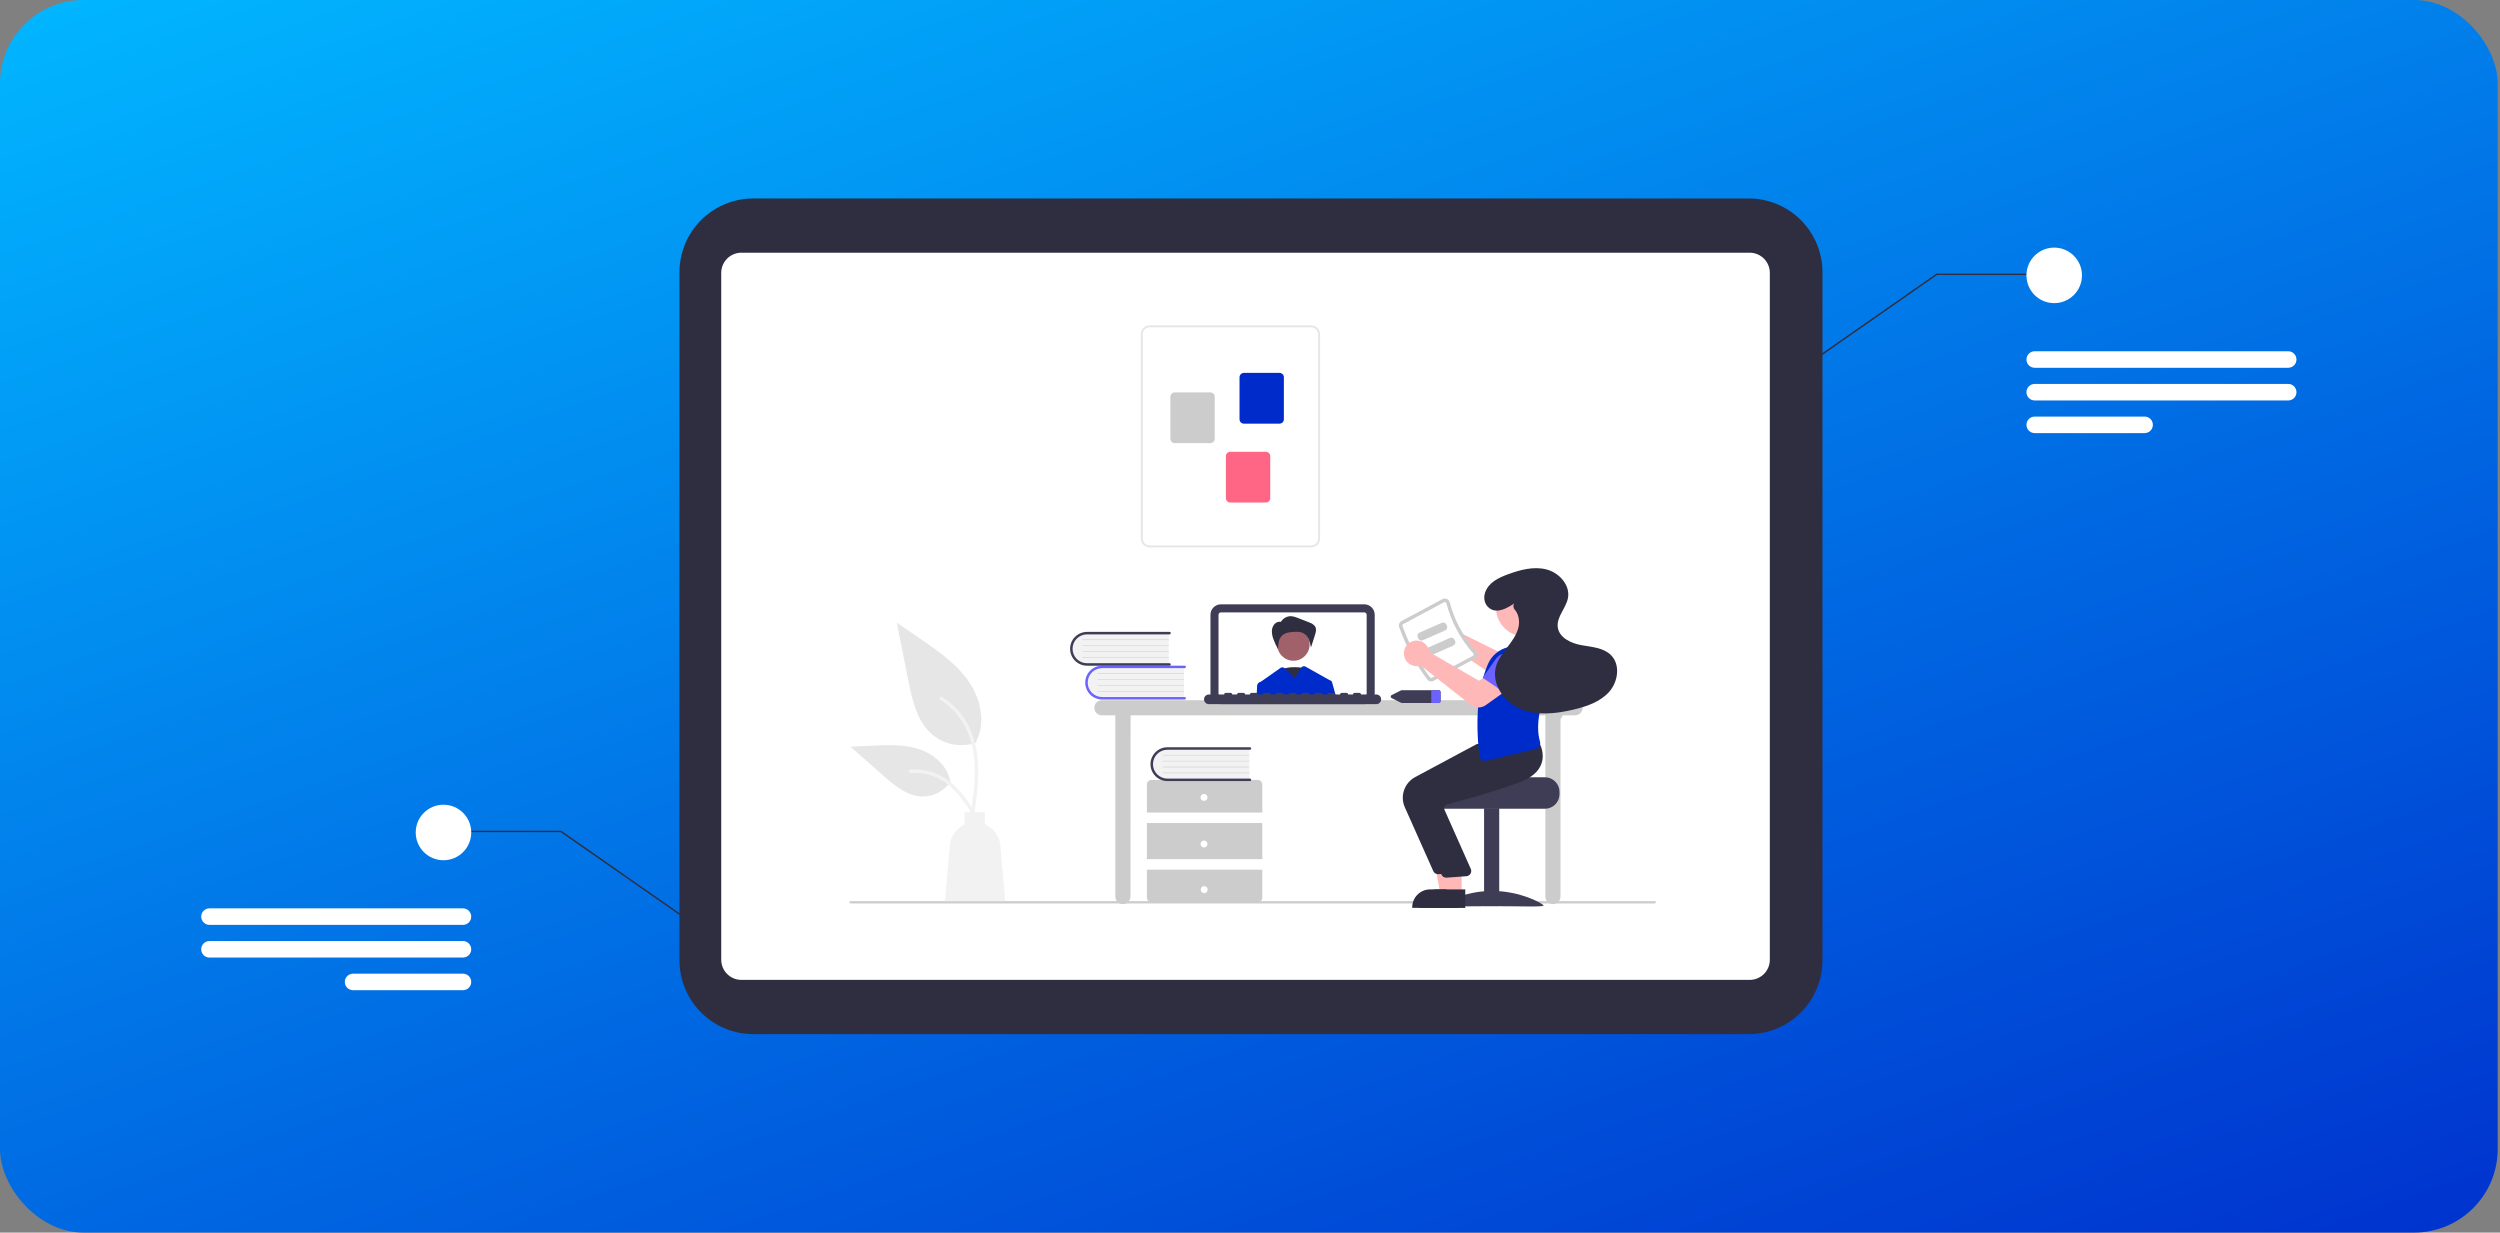 <svg width="359" height="177" viewBox="0 0 359 177" fill="none" xmlns="http://www.w3.org/2000/svg">
<rect x="0" y="0" width="359" height="177" fill="#808080" stroke="none"/>
<rect width="358.667" height="177" rx="12" fill="url(#paint0_linear_4745_4561)"/>
<path d="M97.572 137.916V39.084C97.575 36.278 98.691 33.588 100.675 31.604C102.659 29.62 105.349 28.503 108.155 28.5L251.122 28.5C253.928 28.503 256.618 29.619 258.602 31.604C260.587 33.588 261.703 36.278 261.706 39.084V137.916C261.703 140.722 260.587 143.412 258.602 145.396C256.618 147.381 253.928 148.497 251.122 148.5H108.155C105.349 148.497 102.659 147.38 100.675 145.396C98.691 143.412 97.575 140.722 97.572 137.916Z" fill="#2F2E41"/>
<path d="M103.57 137.822V39.179C103.57 38.413 103.875 37.678 104.417 37.136C104.959 36.594 105.693 36.29 106.46 36.289L251.257 36.289C252.023 36.29 252.758 36.594 253.3 37.136C253.841 37.678 254.146 38.413 254.147 39.179V137.822C254.146 138.588 253.841 139.323 253.3 139.865C252.758 140.406 252.023 140.711 251.257 140.712H106.46C105.693 140.711 104.959 140.406 104.417 139.865C103.875 139.323 103.57 138.588 103.57 137.822Z" fill="white"/>
<path d="M258.893 52.664L278.071 39.295H290.998V39.492H278.16L259.05 52.814L258.893 52.664Z" fill="#2F2E41"/>
<path d="M294.984 43.531C297.186 43.531 298.971 41.746 298.971 39.544C298.971 37.342 297.186 35.557 294.984 35.557C292.783 35.557 290.998 37.342 290.998 39.544C290.998 41.746 292.783 43.531 294.984 43.531Z" fill="white"/>
<path d="M328.586 52.813H292.186C291.871 52.813 291.568 52.688 291.346 52.466C291.123 52.243 290.998 51.941 290.998 51.626C290.998 51.311 291.123 51.009 291.346 50.786C291.568 50.563 291.871 50.438 292.186 50.438H328.586C328.901 50.438 329.203 50.563 329.425 50.786C329.648 51.009 329.773 51.311 329.773 51.626C329.773 51.941 329.648 52.243 329.425 52.466C329.203 52.688 328.901 52.813 328.586 52.813Z" fill="white"/>
<path d="M328.586 57.506H292.186C292.03 57.506 291.875 57.475 291.731 57.415C291.587 57.355 291.456 57.268 291.346 57.158C291.235 57.047 291.148 56.916 291.088 56.772C291.029 56.628 290.998 56.474 290.998 56.318C290.998 56.162 291.029 56.007 291.088 55.863C291.148 55.719 291.235 55.588 291.346 55.478C291.456 55.368 291.587 55.28 291.731 55.221C291.875 55.161 292.03 55.13 292.186 55.13H328.586C328.901 55.13 329.203 55.255 329.425 55.478C329.648 55.701 329.773 56.003 329.773 56.318C329.773 56.633 329.648 56.935 329.425 57.158C329.203 57.38 328.901 57.506 328.586 57.506Z" fill="white"/>
<path d="M307.964 62.195H292.186C291.871 62.195 291.568 62.07 291.346 61.847C291.123 61.624 290.998 61.322 290.998 61.007C290.998 60.692 291.123 60.39 291.346 60.167C291.568 59.945 291.871 59.82 292.186 59.82H307.964C308.279 59.82 308.581 59.945 308.804 60.167C309.027 60.39 309.152 60.692 309.152 61.007C309.152 61.322 309.027 61.624 308.804 61.847C308.581 62.07 308.279 62.195 307.964 62.195Z" fill="white"/>
<path d="M99.773 132.664L80.596 119.295H67.668V119.492H80.507L99.617 132.814L99.773 132.664Z" fill="#2F2E41"/>
<path d="M63.682 123.531C61.48 123.531 59.696 121.746 59.696 119.544C59.696 117.342 61.48 115.557 63.682 115.557C65.884 115.557 67.669 117.342 67.669 119.544C67.669 121.746 65.884 123.531 63.682 123.531Z" fill="white"/>
<path d="M30.081 132.813H66.481C66.796 132.813 67.098 132.688 67.321 132.466C67.544 132.243 67.669 131.941 67.669 131.626C67.669 131.311 67.544 131.009 67.321 130.786C67.098 130.563 66.796 130.438 66.481 130.438H30.081C29.766 130.438 29.464 130.563 29.241 130.786C29.018 131.009 28.893 131.311 28.893 131.626C28.893 131.941 29.018 132.243 29.241 132.466C29.464 132.688 29.766 132.813 30.081 132.813Z" fill="white"/>
<path d="M30.081 137.506H66.481C66.637 137.506 66.791 137.475 66.936 137.415C67.08 137.356 67.211 137.268 67.321 137.158C67.431 137.047 67.519 136.917 67.578 136.772C67.638 136.628 67.669 136.474 67.669 136.318C67.669 136.162 67.638 136.007 67.578 135.863C67.519 135.719 67.431 135.588 67.321 135.478C67.211 135.368 67.08 135.28 66.936 135.221C66.791 135.161 66.637 135.13 66.481 135.13H30.081C29.766 135.13 29.464 135.255 29.241 135.478C29.018 135.701 28.893 136.003 28.893 136.318C28.893 136.633 29.018 136.935 29.241 137.158C29.464 137.38 29.766 137.506 30.081 137.506Z" fill="white"/>
<path d="M50.702 142.195H66.481C66.796 142.195 67.098 142.07 67.321 141.847C67.544 141.624 67.669 141.322 67.669 141.007C67.669 140.692 67.544 140.39 67.321 140.167C67.098 139.945 66.796 139.82 66.481 139.82H50.702C50.387 139.82 50.085 139.945 49.862 140.167C49.64 140.39 49.514 140.692 49.514 141.007C49.514 141.322 49.64 141.624 49.862 141.847C50.085 142.07 50.387 142.195 50.702 142.195Z" fill="white"/>
<path d="M237.611 129.733H122.138C122.094 129.733 122.051 129.716 122.02 129.684C121.989 129.653 121.971 129.61 121.971 129.566C121.971 129.521 121.989 129.479 122.02 129.447C122.051 129.416 122.094 129.398 122.138 129.398H237.611C237.655 129.398 237.698 129.416 237.729 129.447C237.761 129.479 237.778 129.521 237.778 129.566C237.778 129.61 237.761 129.653 237.729 129.684C237.698 129.716 237.655 129.733 237.611 129.733Z" fill="#CCCCCC"/>
<path d="M226.181 100.547H158.237C157.948 100.547 157.672 100.661 157.468 100.865C157.264 101.069 157.149 101.346 157.149 101.635C157.149 101.923 157.264 102.2 157.468 102.404C157.672 102.608 157.948 102.722 158.237 102.722H160.161V128.746C160.161 129.034 160.276 129.311 160.48 129.515C160.684 129.719 160.961 129.833 161.249 129.833C161.538 129.833 161.814 129.719 162.018 129.515C162.222 129.311 162.337 129.034 162.337 128.746L162.353 102.722H221.914V128.746C221.914 129.034 222.029 129.311 222.233 129.515C222.437 129.719 222.713 129.833 223.002 129.833C223.29 129.833 223.567 129.719 223.771 129.515C223.975 129.311 224.09 129.034 224.09 128.746V103.296L224.406 102.722H226.181C226.47 102.722 226.747 102.608 226.951 102.404C227.155 102.2 227.269 101.923 227.269 101.635C227.269 101.346 227.155 101.069 226.951 100.865C226.747 100.661 226.47 100.547 226.181 100.547Z" fill="#CCCCCC"/>
<path d="M195.906 101.116H175.325C174.926 101.116 174.544 100.957 174.262 100.675C173.981 100.393 173.822 100.011 173.822 99.613V88.282C173.822 87.883 173.981 87.501 174.262 87.219C174.544 86.938 174.926 86.779 175.325 86.779H195.906C196.304 86.779 196.687 86.938 196.968 87.219C197.25 87.501 197.409 87.883 197.409 88.282V99.613C197.409 100.011 197.25 100.393 196.968 100.675C196.687 100.957 196.304 101.116 195.906 101.116Z" fill="#3F3D56"/>
<path d="M195.906 87.936H175.325C175.233 87.936 175.145 87.972 175.08 88.037C175.015 88.102 174.979 88.19 174.979 88.282V99.613C174.979 99.705 175.015 99.793 175.08 99.858C175.145 99.923 175.233 99.96 175.325 99.96H195.906C195.998 99.96 196.086 99.923 196.151 99.858C196.215 99.793 196.252 99.705 196.252 99.613V88.282C196.252 88.19 196.215 88.102 196.151 88.037C196.086 87.972 195.998 87.936 195.906 87.936Z" fill="white"/>
<path d="M187.371 95.958C187.371 95.958 184.907 95.39 183.552 96.431C182.197 97.472 185.276 99.838 185.276 99.838L187.371 95.958Z" fill="#2F2E41"/>
<path d="M185.736 94.885C187.02 94.885 188.06 93.845 188.06 92.561C188.06 91.278 187.02 90.237 185.736 90.237C184.452 90.237 183.412 91.278 183.412 92.561C183.412 93.845 184.452 94.885 185.736 94.885Z" fill="#A0616A"/>
<path d="M183.939 89.299C184.094 89.036 184.318 88.821 184.588 88.677C184.858 88.534 185.161 88.468 185.466 88.486C185.785 88.526 186.096 88.614 186.389 88.745L187.908 89.337C188.302 89.491 188.732 89.679 188.903 90.065C189.061 90.423 188.943 90.837 188.823 91.21L188.255 92.982C188.192 92.581 188.084 92.188 187.933 91.811C187.779 91.432 187.502 91.115 187.146 90.914C186.751 90.711 186.286 90.715 185.843 90.737C185.215 90.767 184.533 90.847 184.087 91.289C183.851 91.54 183.69 91.854 183.625 92.193C183.56 92.53 183.528 92.872 183.528 93.216C183.27 92.773 183.054 92.309 182.88 91.827C182.737 91.469 182.656 91.089 182.64 90.704C182.625 90.315 182.754 89.934 183.002 89.635C183.128 89.488 183.292 89.38 183.476 89.322C183.661 89.264 183.857 89.259 184.045 89.306L183.939 89.299Z" fill="#2F2E41"/>
<path d="M191.285 97.973C191.263 97.895 191.219 97.825 191.157 97.771C191.096 97.718 191.02 97.684 190.939 97.674C190.933 97.67 190.928 97.667 190.922 97.664L187.453 95.719C187.354 95.664 187.237 95.649 187.127 95.677C187.017 95.705 186.922 95.775 186.862 95.871L185.913 97.408L184.484 95.978L184.461 95.956C184.388 95.882 184.291 95.837 184.188 95.828C184.085 95.819 183.981 95.847 183.896 95.906L181.045 97.903C181.04 97.903 181.035 97.905 181.03 97.905C180.894 97.927 180.769 97.996 180.677 98.099C180.584 98.202 180.53 98.334 180.523 98.472L180.449 99.96H191.836L191.285 97.973Z" fill="#002BCB"/>
<path d="M197.64 99.729H195.443C195.443 99.668 195.419 99.609 195.376 99.565C195.332 99.522 195.274 99.498 195.212 99.498H194.518C194.457 99.498 194.398 99.522 194.355 99.565C194.312 99.609 194.287 99.668 194.287 99.729H193.593C193.593 99.668 193.569 99.609 193.526 99.565C193.482 99.522 193.424 99.498 193.362 99.498H192.668C192.607 99.498 192.548 99.522 192.505 99.565C192.462 99.609 192.437 99.668 192.437 99.729H191.743C191.743 99.668 191.719 99.609 191.676 99.565C191.632 99.522 191.574 99.498 191.512 99.498H190.818C190.757 99.498 190.698 99.522 190.655 99.565C190.612 99.609 190.587 99.668 190.587 99.729H189.893C189.893 99.668 189.869 99.609 189.826 99.565C189.782 99.522 189.724 99.498 189.662 99.498H188.968C188.907 99.498 188.848 99.522 188.805 99.565C188.762 99.609 188.737 99.668 188.737 99.729H188.043C188.043 99.668 188.019 99.609 187.976 99.565C187.932 99.522 187.874 99.498 187.812 99.498H187.118C187.057 99.498 186.998 99.522 186.955 99.565C186.912 99.609 186.887 99.668 186.887 99.729H186.193C186.193 99.668 186.169 99.609 186.126 99.565C186.082 99.522 186.024 99.498 185.962 99.498H185.268C185.207 99.498 185.148 99.522 185.105 99.565C185.062 99.609 185.037 99.668 185.037 99.729H184.343C184.343 99.668 184.319 99.609 184.276 99.565C184.232 99.522 184.174 99.498 184.112 99.498H183.418C183.357 99.498 183.298 99.522 183.255 99.565C183.212 99.609 183.187 99.668 183.187 99.729H182.493C182.493 99.668 182.469 99.609 182.426 99.565C182.382 99.522 182.324 99.498 182.262 99.498H181.568C181.507 99.498 181.448 99.522 181.405 99.565C181.362 99.609 181.337 99.668 181.337 99.729H180.643C180.643 99.668 180.619 99.609 180.576 99.565C180.532 99.522 180.474 99.498 180.412 99.498H179.718C179.657 99.498 179.598 99.522 179.555 99.565C179.512 99.609 179.487 99.668 179.487 99.729H178.793C178.793 99.668 178.769 99.609 178.726 99.565C178.682 99.522 178.624 99.498 178.562 99.498H177.868C177.807 99.498 177.748 99.522 177.705 99.565C177.662 99.609 177.637 99.668 177.637 99.729H176.943C176.943 99.668 176.919 99.609 176.876 99.565C176.832 99.522 176.774 99.498 176.712 99.498H176.018C175.957 99.498 175.898 99.522 175.855 99.565C175.812 99.609 175.787 99.668 175.787 99.729H173.59C173.407 99.729 173.23 99.802 173.101 99.932C172.971 100.062 172.898 100.239 172.898 100.423C172.898 100.606 172.971 100.783 173.101 100.913C173.23 101.043 173.407 101.116 173.59 101.116H197.64C197.824 101.116 198.001 101.043 198.131 100.913C198.261 100.783 198.334 100.607 198.334 100.423C198.334 100.239 198.261 100.062 198.131 99.932C198.001 99.802 197.824 99.729 197.64 99.729Z" fill="#3F3D56"/>
<path d="M170.014 95.7V100.306H158.473C158.164 100.317 157.856 100.266 157.567 100.155C157.278 100.044 157.015 99.876 156.792 99.661C156.569 99.446 156.392 99.188 156.272 98.903C156.151 98.619 156.088 98.312 156.088 98.003C156.088 97.694 156.151 97.388 156.272 97.103C156.392 96.818 156.569 96.56 156.792 96.345C157.015 96.13 157.278 95.963 157.567 95.852C157.856 95.741 158.164 95.689 158.473 95.7H170.014Z" fill="#F2F2F2"/>
<path d="M170.298 100.271C170.298 100.318 170.279 100.363 170.246 100.396C170.212 100.429 170.167 100.448 170.12 100.448H158.268C157.624 100.448 157.006 100.192 156.551 99.737C156.096 99.282 155.84 98.665 155.84 98.021C155.84 97.377 156.096 96.76 156.551 96.304C157.006 95.849 157.624 95.594 158.268 95.594H170.12C170.167 95.594 170.212 95.612 170.246 95.645C170.279 95.679 170.298 95.724 170.298 95.771C170.298 95.818 170.279 95.863 170.246 95.896C170.212 95.929 170.167 95.948 170.12 95.948H158.268C157.718 95.948 157.191 96.167 156.803 96.556C156.415 96.944 156.197 97.471 156.197 98.021C156.197 98.57 156.415 99.097 156.803 99.486C157.191 99.875 157.718 100.093 158.268 100.094H170.12C170.167 100.094 170.212 100.112 170.246 100.146C170.279 100.179 170.298 100.224 170.298 100.271Z" fill="#6C63FF"/>
<path d="M170.014 96.763H157.612C157.607 96.763 157.603 96.762 157.598 96.76C157.594 96.758 157.59 96.756 157.587 96.752C157.584 96.749 157.581 96.745 157.579 96.741C157.577 96.737 157.576 96.732 157.576 96.727C157.576 96.723 157.577 96.718 157.579 96.714C157.581 96.709 157.584 96.706 157.587 96.702C157.59 96.699 157.594 96.696 157.598 96.695C157.603 96.693 157.607 96.692 157.612 96.692H170.014C170.023 96.692 170.032 96.696 170.039 96.702C170.046 96.709 170.049 96.718 170.049 96.727C170.049 96.737 170.046 96.746 170.039 96.752C170.032 96.759 170.023 96.763 170.014 96.763Z" fill="#CCCCCC"/>
<path d="M170.014 97.613H157.612C157.607 97.613 157.603 97.612 157.598 97.611C157.594 97.609 157.59 97.606 157.587 97.603C157.584 97.6 157.581 97.596 157.579 97.591C157.577 97.587 157.576 97.583 157.576 97.578C157.576 97.573 157.577 97.569 157.579 97.564C157.581 97.56 157.584 97.556 157.587 97.553C157.59 97.549 157.594 97.547 157.598 97.545C157.603 97.543 157.607 97.542 157.612 97.543H170.014C170.023 97.543 170.032 97.546 170.039 97.553C170.046 97.56 170.049 97.569 170.049 97.578C170.049 97.587 170.046 97.596 170.039 97.603C170.032 97.609 170.023 97.613 170.014 97.613Z" fill="#CCCCCC"/>
<path d="M170.014 98.464H157.612C157.607 98.464 157.603 98.463 157.598 98.461C157.594 98.459 157.59 98.457 157.587 98.453C157.584 98.45 157.581 98.446 157.579 98.442C157.577 98.438 157.576 98.433 157.576 98.428C157.576 98.424 157.577 98.419 157.579 98.415C157.581 98.41 157.584 98.406 157.587 98.403C157.59 98.4 157.594 98.397 157.598 98.395C157.603 98.394 157.607 98.393 157.612 98.393H170.014C170.023 98.393 170.032 98.397 170.039 98.403C170.046 98.41 170.049 98.419 170.049 98.428C170.049 98.438 170.046 98.447 170.039 98.453C170.032 98.46 170.023 98.464 170.014 98.464Z" fill="#CCCCCC"/>
<path d="M170.014 99.314H157.612C157.607 99.314 157.603 99.313 157.598 99.311C157.594 99.31 157.59 99.307 157.587 99.304C157.584 99.3 157.581 99.296 157.579 99.292C157.577 99.288 157.576 99.283 157.576 99.279C157.576 99.274 157.577 99.269 157.579 99.265C157.581 99.261 157.584 99.257 157.587 99.254C157.59 99.25 157.594 99.248 157.598 99.246C157.603 99.244 157.607 99.243 157.612 99.243H170.014C170.023 99.243 170.032 99.247 170.039 99.254C170.046 99.26 170.049 99.269 170.049 99.279C170.049 99.288 170.046 99.297 170.039 99.304C170.032 99.31 170.023 99.314 170.014 99.314Z" fill="#CCCCCC"/>
<path d="M167.839 90.847V95.453H156.298C155.988 95.464 155.68 95.412 155.391 95.301C155.103 95.19 154.839 95.022 154.616 94.808C154.394 94.593 154.217 94.335 154.096 94.05C153.975 93.766 153.913 93.459 153.913 93.15C153.913 92.841 153.975 92.534 154.096 92.249C154.217 91.965 154.394 91.707 154.616 91.492C154.839 91.277 155.103 91.109 155.391 90.998C155.68 90.888 155.988 90.836 156.298 90.847H167.839Z" fill="#F2F2F2"/>
<path d="M168.122 95.418C168.122 95.465 168.103 95.51 168.07 95.543C168.037 95.576 167.992 95.595 167.945 95.595H156.092C155.773 95.595 155.458 95.532 155.163 95.41C154.869 95.288 154.601 95.109 154.376 94.884C154.15 94.658 153.972 94.391 153.85 94.096C153.728 93.802 153.665 93.486 153.665 93.168C153.665 92.849 153.728 92.533 153.85 92.239C153.972 91.944 154.15 91.677 154.376 91.451C154.601 91.226 154.869 91.047 155.163 90.925C155.458 90.803 155.773 90.74 156.092 90.74H167.945C167.992 90.74 168.037 90.759 168.07 90.792C168.103 90.825 168.122 90.87 168.122 90.917C168.122 90.964 168.103 91.01 168.07 91.043C168.037 91.076 167.992 91.095 167.945 91.095H156.092C155.543 91.095 155.016 91.314 154.627 91.702C154.239 92.091 154.021 92.618 154.021 93.168C154.021 93.717 154.239 94.244 154.627 94.633C155.016 95.021 155.543 95.24 156.092 95.24H167.945C167.992 95.24 168.037 95.259 168.07 95.292C168.103 95.326 168.122 95.371 168.122 95.418Z" fill="#3F3D56"/>
<path d="M167.839 91.91H155.437C155.432 91.91 155.427 91.909 155.423 91.907C155.419 91.905 155.415 91.903 155.411 91.899C155.408 91.896 155.405 91.892 155.404 91.888C155.402 91.884 155.401 91.879 155.401 91.874C155.401 91.87 155.402 91.865 155.404 91.861C155.405 91.856 155.408 91.853 155.411 91.849C155.415 91.846 155.419 91.843 155.423 91.841C155.427 91.84 155.432 91.839 155.437 91.839H167.839C167.848 91.839 167.857 91.843 167.863 91.849C167.87 91.856 167.874 91.865 167.874 91.874C167.874 91.884 167.87 91.893 167.863 91.899C167.857 91.906 167.848 91.91 167.839 91.91Z" fill="#CCCCCC"/>
<path d="M167.839 92.76H155.437C155.432 92.76 155.427 92.759 155.423 92.757C155.419 92.756 155.415 92.753 155.411 92.75C155.408 92.746 155.405 92.743 155.404 92.738C155.402 92.734 155.401 92.729 155.401 92.725C155.401 92.72 155.402 92.715 155.404 92.711C155.405 92.707 155.408 92.703 155.411 92.7C155.415 92.696 155.419 92.694 155.423 92.692C155.427 92.69 155.432 92.689 155.437 92.689H167.839C167.848 92.689 167.857 92.693 167.863 92.7C167.87 92.706 167.874 92.715 167.874 92.725C167.874 92.734 167.87 92.743 167.863 92.75C167.857 92.756 167.848 92.76 167.839 92.76Z" fill="#CCCCCC"/>
<path d="M167.839 93.611H155.437C155.432 93.611 155.427 93.61 155.423 93.608C155.419 93.606 155.415 93.604 155.411 93.6C155.408 93.597 155.405 93.593 155.404 93.589C155.402 93.585 155.401 93.58 155.401 93.575C155.401 93.571 155.402 93.566 155.404 93.562C155.405 93.557 155.408 93.553 155.411 93.55C155.415 93.547 155.419 93.544 155.423 93.542C155.427 93.541 155.432 93.54 155.437 93.54H167.839C167.848 93.54 167.857 93.544 167.863 93.55C167.87 93.557 167.874 93.566 167.874 93.575C167.874 93.585 167.87 93.594 167.863 93.6C167.857 93.607 167.848 93.611 167.839 93.611Z" fill="#CCCCCC"/>
<path d="M167.839 94.461H155.437C155.432 94.461 155.427 94.46 155.423 94.458C155.419 94.457 155.415 94.454 155.411 94.451C155.408 94.447 155.405 94.444 155.404 94.439C155.402 94.435 155.401 94.43 155.401 94.426C155.401 94.421 155.402 94.416 155.404 94.412C155.405 94.408 155.408 94.404 155.411 94.4C155.415 94.397 155.419 94.394 155.423 94.393C155.427 94.391 155.432 94.39 155.437 94.39H167.839C167.848 94.39 167.857 94.394 167.863 94.401C167.87 94.407 167.874 94.416 167.874 94.426C167.874 94.435 167.87 94.444 167.863 94.451C167.857 94.457 167.848 94.461 167.839 94.461Z" fill="#CCCCCC"/>
<path d="M181.264 116.68V112.663C181.264 112.486 181.194 112.315 181.068 112.19C180.943 112.064 180.772 111.994 180.595 111.994H165.366C165.188 111.994 165.018 112.064 164.892 112.19C164.767 112.315 164.696 112.486 164.696 112.663V116.68H181.264Z" fill="#CCCCCC"/>
<path d="M181.264 118.186H164.696V123.374H181.264V118.186Z" fill="#CCCCCC"/>
<path d="M164.696 124.88V128.897C164.696 129.074 164.767 129.244 164.892 129.37C165.018 129.495 165.188 129.566 165.366 129.566H180.595C180.772 129.566 180.943 129.495 181.068 129.37C181.194 129.244 181.264 129.074 181.264 128.897V124.88H164.696Z" fill="#CCCCCC"/>
<path d="M172.897 115.006C173.174 115.006 173.399 114.782 173.399 114.504C173.399 114.227 173.174 114.002 172.897 114.002C172.619 114.002 172.395 114.227 172.395 114.504C172.395 114.782 172.619 115.006 172.897 115.006Z" fill="white"/>
<path d="M172.897 121.7C173.174 121.7 173.399 121.476 173.399 121.198C173.399 120.921 173.174 120.696 172.897 120.696C172.619 120.696 172.395 120.921 172.395 121.198C172.395 121.476 172.619 121.7 172.897 121.7Z" fill="white"/>
<path d="M172.923 128.253C173.201 128.253 173.425 128.028 173.425 127.751C173.425 127.473 173.201 127.249 172.923 127.249C172.646 127.249 172.421 127.473 172.421 127.751C172.421 128.028 172.646 128.253 172.923 128.253Z" fill="white"/>
<path d="M179.386 107.414V112.021H167.845C167.536 112.031 167.227 111.98 166.939 111.869C166.65 111.758 166.386 111.59 166.164 111.375C165.941 111.16 165.764 110.903 165.643 110.618C165.522 110.333 165.46 110.027 165.46 109.717C165.46 109.408 165.522 109.102 165.643 108.817C165.764 108.532 165.941 108.275 166.164 108.06C166.386 107.845 166.65 107.677 166.939 107.566C167.227 107.455 167.536 107.403 167.845 107.414H179.386Z" fill="#F2F2F2"/>
<path d="M179.669 111.985C179.669 112.032 179.651 112.077 179.617 112.111C179.584 112.144 179.539 112.163 179.492 112.163H167.639C167.32 112.163 167.005 112.1 166.71 111.978C166.415 111.857 166.147 111.678 165.922 111.452C165.696 111.227 165.517 110.959 165.395 110.665C165.273 110.37 165.21 110.054 165.21 109.735C165.21 109.416 165.273 109.101 165.395 108.806C165.517 108.511 165.696 108.244 165.922 108.018C166.147 107.793 166.415 107.614 166.71 107.492C167.005 107.37 167.32 107.308 167.639 107.308H179.492C179.539 107.308 179.584 107.327 179.617 107.36C179.651 107.393 179.669 107.438 179.669 107.485C179.669 107.532 179.651 107.577 179.617 107.611C179.584 107.644 179.539 107.662 179.492 107.662H167.639C167.09 107.663 166.563 107.882 166.175 108.27C165.786 108.659 165.568 109.186 165.568 109.735C165.568 110.285 165.786 110.812 166.175 111.2C166.563 111.589 167.09 111.808 167.639 111.808H179.492C179.539 111.808 179.584 111.827 179.617 111.86C179.651 111.893 179.669 111.938 179.669 111.985Z" fill="#3F3D56"/>
<path d="M179.386 108.477H166.984C166.979 108.477 166.974 108.477 166.97 108.475C166.966 108.473 166.962 108.47 166.959 108.467C166.955 108.464 166.953 108.46 166.951 108.456C166.949 108.451 166.948 108.447 166.948 108.442C166.948 108.437 166.949 108.433 166.951 108.428C166.953 108.424 166.955 108.42 166.959 108.417C166.962 108.413 166.966 108.411 166.97 108.409C166.974 108.407 166.979 108.406 166.984 108.406H179.386C179.395 108.407 179.404 108.41 179.411 108.417C179.417 108.424 179.421 108.433 179.421 108.442C179.421 108.451 179.417 108.46 179.411 108.467C179.404 108.474 179.395 108.477 179.386 108.477Z" fill="#CCCCCC"/>
<path d="M179.386 109.328H166.984C166.979 109.328 166.974 109.327 166.97 109.325C166.966 109.324 166.962 109.321 166.959 109.318C166.955 109.314 166.953 109.31 166.951 109.306C166.949 109.302 166.948 109.297 166.948 109.293C166.948 109.288 166.949 109.283 166.951 109.279C166.953 109.275 166.955 109.271 166.959 109.267C166.962 109.264 166.966 109.261 166.97 109.26C166.974 109.258 166.979 109.257 166.984 109.257H179.386C179.395 109.257 179.404 109.261 179.411 109.268C179.417 109.274 179.421 109.283 179.421 109.293C179.421 109.302 179.417 109.311 179.411 109.317C179.404 109.324 179.395 109.328 179.386 109.328Z" fill="#CCCCCC"/>
<path d="M179.386 110.178H166.984C166.979 110.178 166.974 110.177 166.97 110.176C166.966 110.174 166.962 110.171 166.959 110.168C166.955 110.165 166.953 110.161 166.951 110.156C166.949 110.152 166.948 110.148 166.948 110.143C166.948 110.138 166.949 110.134 166.951 110.129C166.953 110.125 166.955 110.121 166.959 110.118C166.962 110.114 166.966 110.112 166.97 110.11C166.974 110.108 166.979 110.107 166.984 110.107H179.386C179.395 110.107 179.404 110.111 179.411 110.118C179.417 110.125 179.421 110.134 179.421 110.143C179.421 110.152 179.417 110.161 179.411 110.168C179.404 110.174 179.395 110.178 179.386 110.178Z" fill="#CCCCCC"/>
<path d="M179.386 111.029H166.984C166.979 111.029 166.974 111.028 166.97 111.026C166.966 111.024 166.962 111.022 166.959 111.018C166.955 111.015 166.953 111.011 166.951 111.007C166.949 111.002 166.948 110.998 166.948 110.993C166.948 110.989 166.949 110.984 166.951 110.98C166.953 110.975 166.955 110.971 166.959 110.968C166.962 110.965 166.966 110.962 166.97 110.96C166.974 110.959 166.979 110.958 166.984 110.958H179.386C179.395 110.958 179.404 110.962 179.411 110.968C179.417 110.975 179.421 110.984 179.421 110.993C179.421 111.003 179.417 111.012 179.411 111.018C179.404 111.025 179.395 111.029 179.386 111.029Z" fill="#CCCCCC"/>
<path d="M163.827 77.349V47.978C163.828 47.645 163.961 47.325 164.196 47.089C164.432 46.853 164.752 46.72 165.086 46.72H188.303C188.636 46.72 188.956 46.853 189.192 47.089C189.428 47.325 189.561 47.645 189.561 47.978V77.349C189.561 77.682 189.428 78.002 189.192 78.238C188.956 78.474 188.636 78.607 188.303 78.607H165.086C164.752 78.607 164.432 78.474 164.196 78.238C163.961 78.002 163.828 77.682 163.827 77.349ZM165.086 46.999C164.827 47 164.578 47.103 164.394 47.286C164.211 47.47 164.107 47.719 164.107 47.978V77.349C164.107 77.608 164.211 77.857 164.394 78.041C164.578 78.224 164.827 78.327 165.086 78.328H188.303C188.562 78.327 188.811 78.224 188.994 78.041C189.178 77.857 189.281 77.608 189.282 77.349V47.978C189.281 47.719 189.178 47.47 188.994 47.286C188.811 47.103 188.562 47 188.303 46.999H165.086Z" fill="#E6E6E6"/>
<path d="M177.996 60.208V54.177C177.996 54.01 178.063 53.85 178.181 53.732C178.299 53.614 178.459 53.548 178.626 53.548H183.736C183.903 53.548 184.063 53.614 184.181 53.732C184.299 53.85 184.365 54.01 184.365 54.177V60.208C184.365 60.375 184.299 60.535 184.181 60.653C184.063 60.771 183.903 60.837 183.736 60.837H178.626C178.459 60.837 178.299 60.771 178.181 60.653C178.063 60.535 177.996 60.375 177.996 60.208Z" fill="#002BCB"/>
<path d="M168.066 63.005V56.975C168.066 56.808 168.133 56.648 168.251 56.53C168.369 56.412 168.529 56.345 168.696 56.345H173.806C173.973 56.345 174.133 56.412 174.251 56.53C174.369 56.648 174.435 56.808 174.435 56.975V63.005C174.435 63.172 174.369 63.332 174.251 63.45C174.133 63.568 173.973 63.634 173.806 63.635H168.696C168.529 63.634 168.369 63.568 168.251 63.45C168.133 63.332 168.066 63.172 168.066 63.005Z" fill="#CCCCCC"/>
<path d="M176.038 71.536V65.506C176.038 65.339 176.105 65.179 176.223 65.061C176.341 64.943 176.501 64.877 176.668 64.876H181.778C181.945 64.877 182.105 64.943 182.223 65.061C182.341 65.179 182.407 65.339 182.407 65.506V71.536C182.407 71.703 182.341 71.863 182.223 71.981C182.105 72.099 181.945 72.166 181.778 72.166H176.668C176.501 72.166 176.341 72.099 176.223 71.981C176.105 71.863 176.038 71.703 176.038 71.536Z" fill="#FF6584"/>
<path d="M206.578 99.108H201.32C201.27 99.108 201.22 99.119 201.176 99.141L199.849 99.806C199.805 99.824 199.768 99.855 199.741 99.895C199.715 99.934 199.701 99.981 199.701 100.028C199.701 100.076 199.715 100.122 199.741 100.162C199.768 100.201 199.805 100.232 199.849 100.251L201.176 100.915C201.22 100.937 201.27 100.949 201.32 100.949H206.578C206.65 100.953 206.721 100.928 206.776 100.88C206.83 100.833 206.864 100.765 206.869 100.693V99.364C206.864 99.291 206.83 99.224 206.776 99.176C206.721 99.128 206.65 99.104 206.578 99.108Z" fill="#3F3D56"/>
<path d="M206.869 99.364V100.693C206.864 100.765 206.83 100.833 206.776 100.88C206.721 100.928 206.65 100.953 206.578 100.949H205.53V99.108H206.578C206.65 99.104 206.721 99.128 206.776 99.176C206.83 99.224 206.864 99.291 206.869 99.364Z" fill="#6C63FF"/>
<path d="M206.538 89.167C206.776 89.064 207.033 89.013 207.293 89.017C207.552 89.02 207.808 89.079 208.043 89.188C208.278 89.297 208.488 89.455 208.658 89.651C208.828 89.847 208.955 90.076 209.03 90.325C209.053 90.403 209.071 90.483 209.084 90.565L216.437 94.211L218.138 93.083L220.256 95.521L217.657 97.631C217.345 97.883 216.96 98.027 216.559 98.043C216.158 98.058 215.762 97.944 215.431 97.717L207.971 92.558C207.916 92.581 207.859 92.602 207.801 92.62C207.553 92.695 207.291 92.716 207.034 92.684C206.777 92.651 206.529 92.564 206.308 92.428C206.087 92.293 205.896 92.113 205.75 91.899C205.603 91.685 205.503 91.442 205.456 91.187C205.443 91.113 205.434 91.038 205.429 90.963C205.409 90.586 205.504 90.212 205.702 89.891C205.9 89.57 206.192 89.317 206.538 89.167Z" fill="#FFB8B8"/>
<path d="M221.853 111.617H213.819C213.819 111.848 205.538 112.036 205.538 112.036C205.408 112.133 205.29 112.246 205.185 112.37C204.871 112.745 204.699 113.22 204.7 113.709V114.044C204.7 114.599 204.92 115.13 205.313 115.523C205.705 115.915 206.237 116.135 206.792 116.136H221.853C222.408 116.135 222.94 115.915 223.332 115.522C223.724 115.13 223.945 114.598 223.945 114.044V113.709C223.944 113.155 223.724 112.623 223.332 112.231C222.939 111.839 222.408 111.618 221.853 111.617Z" fill="#3F3D56"/>
<path d="M213.113 130.11H215.289V116.053H213.113V130.11Z" fill="#3F3D56"/>
<path d="M206.922 130.034C206.922 130.269 210.218 130.125 214.285 130.125C218.352 130.125 221.649 130.269 221.649 130.034C221.649 129.799 218.352 127.935 214.285 127.935C210.218 127.935 206.922 129.799 206.922 130.034Z" fill="#3F3D56"/>
<path d="M208.886 128.386L206.834 128.386L205.858 123.065L208.886 123.065L208.886 128.386Z" fill="#FFB8B8"/>
<path d="M209.409 130.375L202.793 130.374V130.291C202.793 129.953 202.86 129.618 202.989 129.305C203.119 128.993 203.308 128.709 203.548 128.47C203.787 128.231 204.07 128.041 204.383 127.912C204.695 127.782 205.03 127.716 205.368 127.716H205.368L209.409 127.716L209.409 130.375Z" fill="#2F2E41"/>
<path d="M205.817 125.086L201.727 115.914C201.385 115.141 201.347 114.268 201.621 113.468C201.894 112.668 202.459 112.001 203.203 111.599L212.074 106.842L216.123 106.497L219.857 106.158L219.884 106.203C219.919 106.261 220.721 107.648 220.179 109.169C219.767 110.323 218.696 111.224 216.996 111.847C213.027 113.302 208.443 114.546 206.656 115.013C206.577 115.033 206.503 115.07 206.439 115.121C206.376 115.171 206.323 115.235 206.286 115.307C206.248 115.379 206.226 115.458 206.22 115.538C206.215 115.619 206.226 115.7 206.253 115.776L210.053 124.313C210.093 124.422 210.107 124.537 210.095 124.652C210.083 124.767 210.044 124.877 209.983 124.975C209.921 125.072 209.838 125.154 209.739 125.214C209.641 125.275 209.53 125.312 209.415 125.322L206.576 125.529C206.552 125.531 206.528 125.532 206.504 125.532C206.359 125.532 206.216 125.49 206.094 125.411C205.972 125.332 205.876 125.219 205.817 125.086Z" fill="#2F2E41"/>
<path d="M209.89 128.386L207.838 128.386L206.862 123.065L209.89 123.065L209.89 128.386Z" fill="#FFB8B8"/>
<path d="M210.413 130.375L203.797 130.374V130.291C203.797 129.953 203.864 129.618 203.993 129.305C204.123 128.993 204.313 128.709 204.552 128.47C204.791 128.231 205.075 128.041 205.387 127.912C205.699 127.782 206.034 127.716 206.372 127.716H206.373L210.413 127.716L210.413 130.375Z" fill="#2F2E41"/>
<path d="M206.988 125.588L202.898 116.416C202.557 115.643 202.519 114.77 202.792 113.97C203.066 113.17 203.631 112.503 204.374 112.101L213.246 107.344L217.294 106.999L221.029 106.66L221.056 106.706C221.09 106.764 221.893 108.151 221.35 109.671C220.939 110.825 219.868 111.726 218.167 112.349C214.199 113.804 209.614 115.048 207.827 115.515C207.748 115.535 207.675 115.572 207.611 115.623C207.547 115.674 207.495 115.737 207.457 115.81C207.42 115.881 207.398 115.96 207.392 116.04C207.386 116.121 207.397 116.202 207.425 116.278L211.224 124.815C211.264 124.924 211.278 125.04 211.266 125.154C211.254 125.269 211.216 125.379 211.154 125.477C211.092 125.574 211.009 125.656 210.911 125.717C210.813 125.777 210.702 125.814 210.587 125.824L207.748 126.031C207.723 126.033 207.7 126.035 207.676 126.035C207.53 126.035 207.388 125.992 207.266 125.913C207.144 125.834 207.048 125.721 206.988 125.588Z" fill="#2F2E41"/>
<path d="M204.95 97.569C203.231 95.282 201.872 92.746 200.921 90.049C200.865 89.888 200.869 89.712 200.932 89.553C200.994 89.395 201.111 89.263 201.261 89.182L207.142 86.031C207.237 85.98 207.343 85.951 207.451 85.946C207.559 85.942 207.667 85.962 207.766 86.006C207.867 86.049 207.956 86.116 208.027 86.199C208.099 86.283 208.15 86.382 208.178 86.488C208.862 89.087 210.149 91.489 211.934 93.499C212.007 93.581 212.061 93.678 212.091 93.784C212.121 93.889 212.127 94.001 212.108 94.109C212.089 94.216 212.046 94.316 211.983 94.404C211.919 94.491 211.837 94.563 211.741 94.614L205.86 97.766C205.709 97.846 205.535 97.87 205.369 97.834C205.202 97.798 205.053 97.704 204.95 97.569Z" fill="#CCCCCC"/>
<path d="M205.351 97.267C205.383 97.306 205.427 97.334 205.477 97.344C205.526 97.354 205.578 97.347 205.622 97.323L211.504 94.171C211.533 94.156 211.557 94.135 211.576 94.109C211.595 94.083 211.608 94.053 211.613 94.021C211.619 93.988 211.618 93.953 211.608 93.921C211.599 93.888 211.582 93.858 211.559 93.832C209.721 91.764 208.397 89.291 207.692 86.615C207.684 86.582 207.668 86.552 207.646 86.526C207.624 86.5 207.596 86.479 207.565 86.466C207.536 86.453 207.504 86.446 207.471 86.448C207.439 86.449 207.408 86.458 207.379 86.473L201.498 89.625C201.453 89.649 201.418 89.688 201.4 89.735C201.381 89.782 201.379 89.834 201.394 89.882C202.329 92.531 203.663 95.022 205.351 97.267Z" fill="white"/>
<path d="M224.489 96.728L219.883 98.478L218.758 95.354C218.609 94.94 218.611 94.485 218.764 94.072C218.917 93.659 219.212 93.313 219.595 93.095C219.983 92.875 220.437 92.802 220.875 92.887C221.313 92.972 221.705 93.212 221.982 93.561L224.489 96.728Z" fill="#6C63FF"/>
<path d="M212.773 109.105C212.676 109.037 212.595 108.948 212.535 108.846C212.475 108.743 212.437 108.629 212.424 108.511C211.834 103.004 212.245 98.694 213.681 95.335C213.933 94.755 214.314 94.241 214.794 93.83C215.275 93.419 215.842 93.122 216.453 92.962L220.177 92.774L220.196 92.783C221.036 93.195 221.721 93.866 222.15 94.698C222.579 95.529 222.728 96.477 222.575 97.4C221.378 100.557 220.375 103.844 221.14 106.495C221.172 106.606 221.181 106.722 221.167 106.837C221.153 106.951 221.116 107.062 221.059 107.162C221.003 107.258 220.928 107.342 220.838 107.409C220.748 107.475 220.646 107.523 220.537 107.548L213.445 109.235C213.33 109.263 213.211 109.265 213.095 109.243C212.979 109.22 212.869 109.173 212.773 109.105Z" fill="#002BCB"/>
<path d="M218.934 91.383C221.204 91.383 223.044 89.543 223.044 87.273C223.044 85.003 221.204 83.163 218.934 83.163C216.664 83.163 214.823 85.003 214.823 87.273C214.823 89.543 216.664 91.383 218.934 91.383Z" fill="#FFB8B8"/>
<path d="M207.528 90.528L204.325 91.942C204.203 91.996 204.065 91.999 203.941 91.951C203.817 91.903 203.717 91.808 203.663 91.686L203.584 91.506C203.53 91.385 203.527 91.246 203.575 91.122C203.623 90.998 203.719 90.898 203.84 90.844L207.044 89.43C207.165 89.377 207.304 89.374 207.428 89.422C207.552 89.47 207.652 89.565 207.706 89.687L207.785 89.866C207.839 89.988 207.842 90.126 207.794 90.25C207.745 90.374 207.65 90.475 207.528 90.528Z" fill="#CCCCCC"/>
<path d="M208.7 92.704L205.497 94.118C205.375 94.172 205.237 94.175 205.112 94.127C204.988 94.079 204.888 93.983 204.834 93.861L204.755 93.682C204.702 93.56 204.699 93.422 204.747 93.298C204.795 93.174 204.89 93.074 205.012 93.02L208.215 91.606C208.337 91.552 208.475 91.549 208.599 91.597C208.723 91.645 208.823 91.741 208.877 91.862L208.956 92.042C209.01 92.164 209.013 92.302 208.965 92.426C208.917 92.55 208.822 92.65 208.7 92.704Z" fill="#CCCCCC"/>
<path d="M211.17 101.202L204.029 95.567C203.972 95.588 203.914 95.605 203.855 95.619C203.603 95.678 203.342 95.683 203.087 95.634C202.833 95.585 202.592 95.484 202.38 95.336C202.166 95.187 201.986 94.995 201.853 94.772C201.719 94.549 201.635 94.3 201.605 94.041C201.557 93.628 201.651 93.211 201.87 92.858C202.089 92.504 202.421 92.235 202.812 92.094C203.056 92.006 203.316 91.971 203.574 91.991C203.833 92.011 204.085 92.085 204.313 92.209C204.54 92.333 204.74 92.503 204.897 92.71C205.054 92.916 205.167 93.153 205.226 93.405C205.244 93.485 205.257 93.567 205.264 93.648L212.374 97.75L214.143 96.731L216.103 99.297L213.356 101.255C213.034 101.482 212.648 101.6 212.254 101.59C211.86 101.581 211.48 101.444 211.17 101.202Z" fill="#FFB8B8"/>
<path d="M216.974 100.096L212.899 97.325L214.814 94.613C215.069 94.253 215.442 93.994 215.869 93.883C216.295 93.771 216.747 93.814 217.145 94.004C217.548 94.196 217.869 94.525 218.049 94.933C218.23 95.341 218.26 95.799 218.132 96.227L216.974 100.096Z" fill="#6C63FF"/>
<path d="M217.427 86.661C216.37 87.384 214.983 88.127 213.904 87.357C213.196 86.852 212.973 85.915 213.26 85.094C213.777 83.616 215.196 82.966 216.553 82.467C218.318 81.819 220.239 81.303 222.061 81.767C223.883 82.232 225.493 83.995 225.164 85.846C224.9 87.335 223.495 88.573 223.695 90.072C223.895 91.58 225.592 92.374 227.089 92.644C228.586 92.913 230.262 93 231.338 94.075C232.711 95.447 232.368 97.9 231.076 99.348C229.785 100.797 227.835 101.454 225.946 101.9C223.444 102.492 220.737 102.802 218.36 101.821C215.983 100.839 214.133 98.197 214.822 95.719C215.113 94.673 215.798 93.788 216.46 92.927C217.122 92.066 217.793 91.165 218.045 90.109C218.256 89.229 218.1 88.207 217.516 87.546C217.41 87.43 217.343 87.284 217.325 87.128C217.307 86.972 217.339 86.815 217.417 86.678L217.427 86.661Z" fill="#2F2E41"/>
<path d="M140.225 106.631C139.165 107.004 138.028 107.097 136.923 106.902C135.817 106.707 134.78 106.231 133.912 105.519C131.701 103.664 131.008 100.606 130.444 97.775C129.887 94.984 129.331 92.193 128.775 89.402L132.268 91.807C134.78 93.536 137.348 95.321 139.088 97.826C140.827 100.332 141.586 103.752 140.189 106.462" fill="#E6E6E6"/>
<path d="M139.926 116.769C140.279 114.194 140.643 111.586 140.395 108.983C140.175 106.672 139.47 104.414 138.034 102.563C137.272 101.582 136.344 100.742 135.294 100.08C135.02 99.907 134.767 100.341 135.04 100.513C136.858 101.662 138.265 103.359 139.056 105.359C139.931 107.583 140.071 110.008 139.921 112.37C139.829 113.799 139.636 115.218 139.442 116.636C139.426 116.7 139.436 116.767 139.469 116.825C139.501 116.882 139.554 116.925 139.617 116.944C139.681 116.962 139.75 116.953 139.808 116.92C139.865 116.887 139.908 116.833 139.926 116.769Z" fill="#F2F2F2"/>
<path d="M136.521 112.212C136.067 112.903 135.442 113.464 134.708 113.844C133.973 114.223 133.154 114.406 132.328 114.376C130.205 114.276 128.436 112.794 126.843 111.388L122.131 107.228L125.25 107.079C127.492 106.971 129.792 106.871 131.928 107.563C134.064 108.254 136.034 109.919 136.424 112.129" fill="#E6E6E6"/>
<path d="M140.925 118.249C139.223 115.239 137.25 111.892 133.723 110.823C132.742 110.527 131.714 110.42 130.694 110.51C130.372 110.538 130.453 111.034 130.774 111.006C132.484 110.864 134.191 111.316 135.608 112.285C136.971 113.213 138.032 114.503 138.93 115.87C139.481 116.708 139.973 117.582 140.466 118.454C140.624 118.733 141.084 118.531 140.925 118.249Z" fill="#F2F2F2"/>
<path d="M143.651 121.419C143.594 120.754 143.356 120.118 142.962 119.58C142.568 119.042 142.034 118.622 141.419 118.367V116.626H138.499V118.421C137.914 118.69 137.41 119.108 137.039 119.635C136.668 120.161 136.443 120.777 136.388 121.419L135.701 129.398H144.338L143.651 121.419Z" fill="#F2F2F2"/>
<defs>
<linearGradient id="paint0_linear_4745_4561" x1="19.542" y1="-3.404" x2="118.367" y2="278.087" gradientUnits="userSpaceOnUse">
<stop stop-color="#01B5FF"/>
<stop offset="1" stop-color="#002BCB"/>
</linearGradient>
</defs>
</svg>
